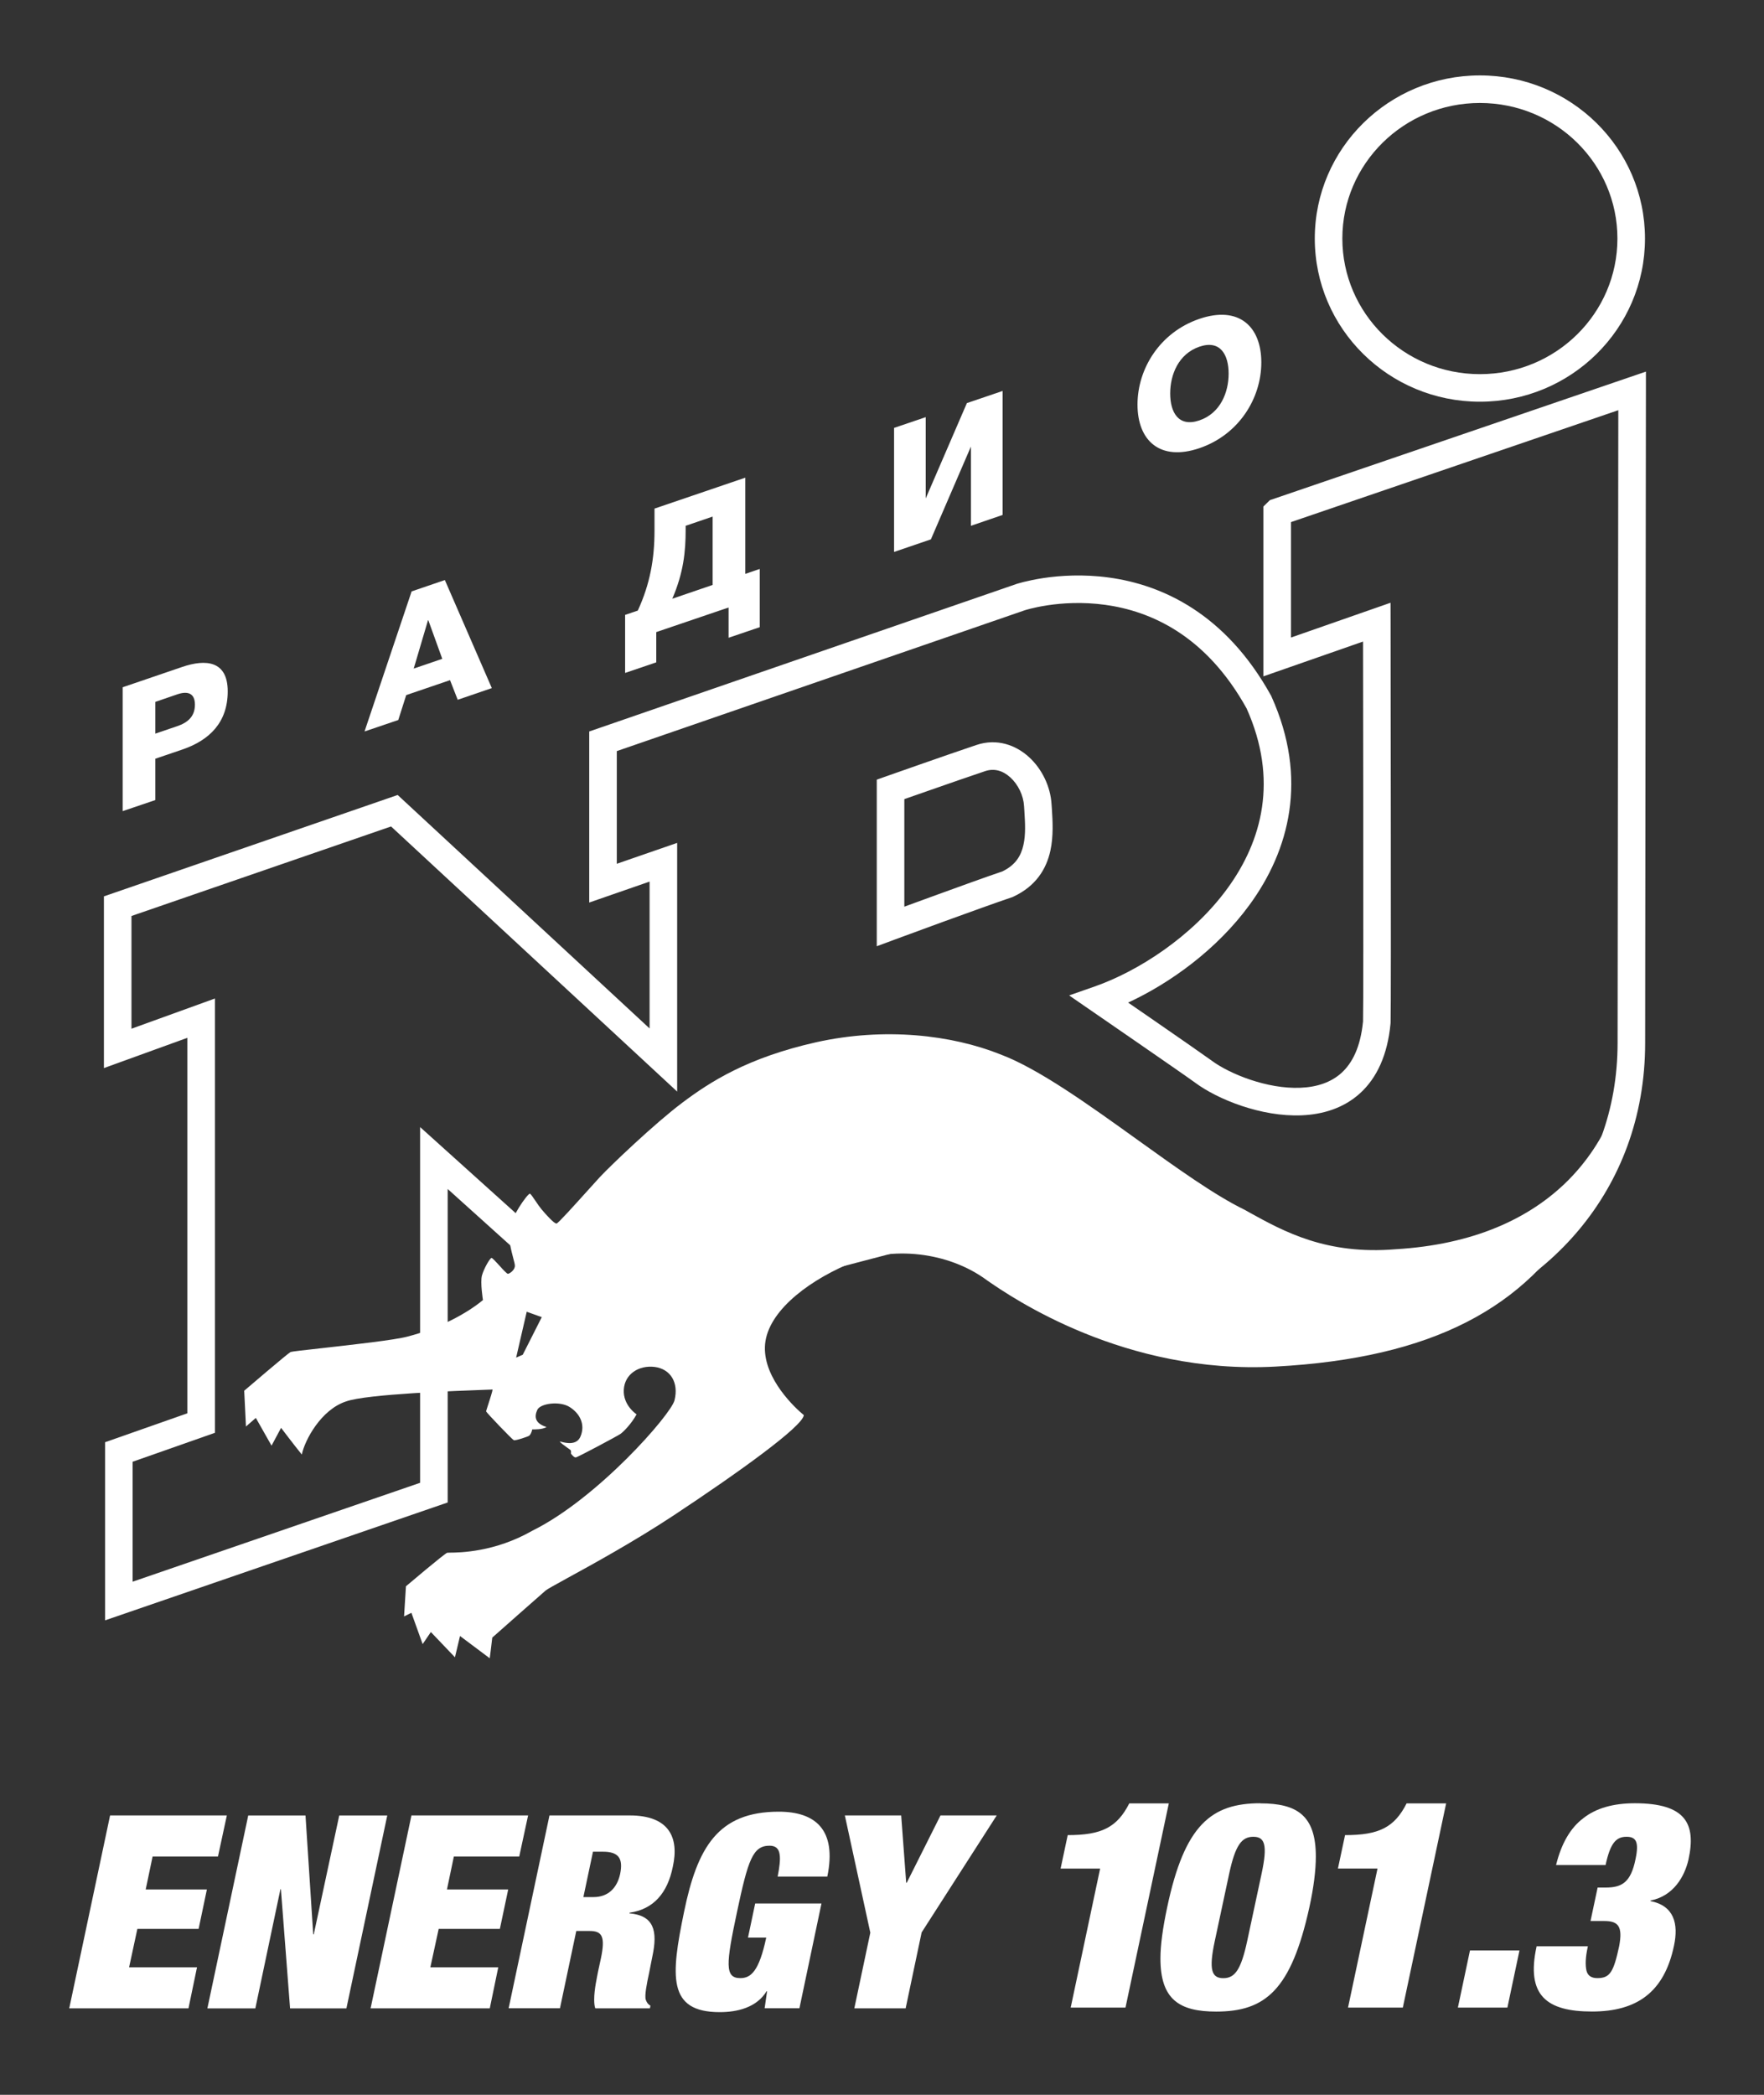 <?xml version="1.0" encoding="UTF-8"?> <svg xmlns="http://www.w3.org/2000/svg" width="32" height="38" viewBox="0 0 32 38" fill="none"><rect x="0" y="0" width="32" height="38" fill="#333333" stroke="none"/><g clip-path="url(#clip0_2095_421)"><path fill-rule="evenodd" clip-rule="evenodd" d="M2.225 14.714L2.818 14.513V13.763L3.306 13.597C3.807 13.426 4.131 13.099 4.131 12.541C4.131 11.983 3.731 11.953 3.306 12.098L2.225 12.467V14.717V14.714ZM2.818 12.732L3.217 12.595C3.398 12.533 3.536 12.568 3.536 12.783C3.536 12.998 3.404 13.108 3.217 13.172L2.818 13.308V12.732Z" fill="white"></path><path fill-rule="evenodd" clip-rule="evenodd" d="M7.764 11.251H7.77L8.023 11.951L7.505 12.128L7.764 11.252V11.251ZM6.615 13.268L7.225 13.061L7.369 12.609L8.164 12.338L8.303 12.694L8.922 12.482L8.07 10.522L7.467 10.728L6.613 13.268H6.615Z" fill="white"></path><path fill-rule="evenodd" clip-rule="evenodd" d="M12.927 10.611L12.196 10.861C12.4 10.386 12.438 10.006 12.438 9.613V9.538L12.927 9.371V10.613V10.611ZM13.782 11.373V10.321L13.52 10.41V8.665L11.873 9.226V9.63C11.873 10.124 11.796 10.586 11.57 11.076L11.34 11.154V12.207L11.905 12.015V11.466L13.217 11.02V11.569L13.782 11.377V11.373Z" fill="white"></path><path fill-rule="evenodd" clip-rule="evenodd" d="M18.188 7.092L17.54 7.312L16.793 9.042V7.567L16.219 7.762V10.012L16.887 9.784L17.613 8.101V9.538L18.188 9.341V7.092Z" fill="white"></path><path fill-rule="evenodd" clip-rule="evenodd" d="M20.635 7.34C20.635 7.992 21.042 8.373 21.758 8.13C22.473 7.886 22.881 7.227 22.881 6.574C22.881 5.92 22.473 5.541 21.758 5.784C21.042 6.028 20.635 6.687 20.635 7.339V7.34ZM21.228 7.138C21.228 6.8 21.375 6.421 21.758 6.289C22.141 6.159 22.288 6.44 22.288 6.778C22.288 7.115 22.141 7.495 21.758 7.626C21.375 7.756 21.228 7.475 21.228 7.138Z" fill="white"></path><path fill-rule="evenodd" clip-rule="evenodd" d="M23.851 4.327C23.851 2.69 25.196 1.368 26.846 1.368C28.497 1.368 29.841 2.688 29.841 4.327C29.841 5.965 28.497 7.287 26.846 7.287C25.195 7.287 23.851 5.963 23.851 4.327ZM26.846 1.868C25.466 1.868 24.351 2.972 24.351 4.327C24.351 5.681 25.465 6.787 26.846 6.787C28.227 6.787 29.341 5.683 29.341 4.327C29.341 2.971 28.227 1.868 26.846 1.868ZM29.858 6.741L29.858 7.091L29.608 7.091C29.858 7.091 29.858 7.091 29.858 7.091L29.851 12.658C29.847 15.5 29.844 18.456 29.844 18.918C29.844 21.633 27.994 23.497 25.868 24.067C23.958 24.578 22.229 24.362 20.79 23.332C20.39 23.045 19.922 22.691 19.555 22.41C19.371 22.27 19.212 22.147 19.099 22.059L19.017 21.995L10.942 24.109L8.121 21.568V27.255L1.906 29.393V26.162L3.399 25.637V18.826L1.885 19.375V16.26L7.214 14.421L11.784 18.656V15.992L10.689 16.372V13.269L18.429 10.597L18.508 10.834C18.429 10.597 18.428 10.597 18.429 10.597L18.43 10.596L18.433 10.595L18.441 10.593C18.448 10.591 18.457 10.588 18.469 10.584C18.492 10.577 18.526 10.568 18.569 10.557C18.654 10.536 18.776 10.509 18.927 10.486C19.228 10.441 19.648 10.412 20.12 10.477C21.075 10.608 22.231 11.125 23.057 12.618L23.062 12.627L23.066 12.637C23.735 14.123 23.39 15.424 22.668 16.413C22.074 17.227 21.224 17.835 20.465 18.187C20.606 18.284 20.773 18.4 20.945 18.518C21.388 18.824 21.864 19.155 21.981 19.24L21.982 19.241C22.305 19.48 22.987 19.758 23.591 19.732C23.887 19.72 24.144 19.636 24.336 19.462C24.525 19.29 24.68 19.005 24.726 18.529C24.732 18.318 24.732 16.533 24.73 14.78C24.73 13.896 24.728 13.022 24.727 12.37L24.726 11.638L22.919 12.269V9.188L23.036 9.073L29.858 6.741ZM24.976 11.286C25.226 11.286 25.226 11.286 25.226 11.286L25.227 12.369C25.228 13.021 25.23 13.895 25.23 14.78C25.232 16.545 25.232 18.367 25.226 18.553L25.225 18.561L25.225 18.568C25.171 19.139 24.976 19.555 24.672 19.832C24.369 20.107 23.988 20.216 23.613 20.232C22.876 20.263 22.085 19.939 21.685 19.643C21.575 19.562 21.107 19.238 20.661 18.93C20.439 18.776 20.224 18.628 20.064 18.518L19.801 18.337C19.801 18.337 19.801 18.336 19.942 18.13L19.801 18.337L19.395 18.057L19.86 17.894C20.629 17.625 21.621 17 22.265 16.118C22.898 15.25 23.192 14.142 22.614 12.851C21.875 11.519 20.868 11.085 20.052 10.972C19.638 10.915 19.268 10.94 19.002 10.98C18.869 11 18.763 11.024 18.691 11.042C18.655 11.051 18.628 11.059 18.61 11.064L18.591 11.07L18.588 11.071L11.189 13.625V15.669L12.284 15.29V19.801L7.094 14.992L2.385 16.616V18.661L3.899 18.113V25.991L2.406 26.516V28.692L7.621 26.898V20.445L11.076 23.557L19.13 21.449L19.228 21.525L19.213 21.544C19.228 21.525 19.228 21.525 19.228 21.525L19.275 21.562L19.406 21.664C19.518 21.751 19.676 21.874 19.859 22.013C20.224 22.293 20.687 22.643 21.081 22.925C22.375 23.852 23.943 24.065 25.738 23.584C27.678 23.064 29.344 21.375 29.344 18.918C29.344 18.456 29.347 15.499 29.351 12.658L29.357 7.441L23.419 9.471V11.565L25.225 10.934L25.226 11.286L24.976 11.286ZM18.33 14.104C18.194 13.979 18.036 13.933 17.872 13.988C17.602 14.079 17.194 14.22 16.852 14.34C16.681 14.399 16.528 14.453 16.417 14.492L16.405 14.497V16.447C16.551 16.393 16.734 16.326 16.928 16.256C17.383 16.09 17.906 15.901 18.182 15.808C18.424 15.692 18.523 15.522 18.566 15.326C18.609 15.134 18.596 14.928 18.583 14.714C18.581 14.683 18.579 14.653 18.577 14.623C18.566 14.431 18.471 14.233 18.33 14.104ZM16.241 17.04L15.905 17.165V14.143L16.072 14.084L16.251 14.021C16.362 13.981 16.516 13.928 16.687 13.868C17.029 13.748 17.439 13.606 17.713 13.514C18.084 13.389 18.428 13.515 18.668 13.735C18.904 13.951 19.058 14.271 19.076 14.594C19.076 14.594 19.076 14.594 19.076 14.594C19.078 14.62 19.08 14.648 19.082 14.677C19.095 14.884 19.113 15.167 19.054 15.434C18.982 15.761 18.794 16.075 18.38 16.267L18.368 16.273L18.355 16.277C18.09 16.366 17.563 16.556 17.099 16.725C16.868 16.81 16.654 16.888 16.497 16.946L16.241 17.04Z" fill="white"></path><path fill-rule="evenodd" clip-rule="evenodd" d="M29.59 18.732C29.59 18.728 29.59 18.724 29.59 18.72H29.589C29.589 18.724 29.589 18.727 29.59 18.732ZM29.59 18.732C29.446 20.799 28.113 22.496 25.319 22.661C24.063 22.766 23.294 22.342 22.659 21.991C22.632 21.975 22.604 21.96 22.577 21.945C22.035 21.682 21.342 21.184 20.629 20.672C19.752 20.042 18.845 19.39 18.152 19.128C17.261 18.771 16.042 18.631 14.803 18.907C13.563 19.186 12.884 19.622 12.379 20.002C11.875 20.38 11.075 21.145 10.883 21.351C10.827 21.411 10.74 21.509 10.643 21.616C10.41 21.874 10.125 22.191 10.096 22.195C10.055 22.201 9.901 22.029 9.823 21.936C9.789 21.895 9.749 21.837 9.713 21.783C9.668 21.717 9.629 21.659 9.612 21.652C9.558 21.667 9.261 22.092 9.236 22.317C9.219 22.474 9.274 22.681 9.31 22.821C9.327 22.884 9.34 22.933 9.34 22.957C9.345 23.034 9.25 23.102 9.215 23.107C9.196 23.108 9.126 23.032 9.059 22.957C8.994 22.886 8.931 22.817 8.916 22.819C8.885 22.826 8.777 23.013 8.743 23.137C8.709 23.262 8.761 23.583 8.761 23.583C8.467 23.828 7.966 24.097 7.398 24.244C7.172 24.307 6.386 24.394 5.835 24.456C5.525 24.49 5.29 24.517 5.272 24.525C5.222 24.549 4.43 25.228 4.43 25.228L4.462 25.877L4.641 25.721L4.926 26.224L5.099 25.901C5.099 25.901 5.344 26.225 5.475 26.385C5.53 26.119 5.827 25.569 6.278 25.422C6.646 25.288 8.304 25.229 8.798 25.211C8.877 25.208 8.926 25.207 8.936 25.206C8.932 25.243 8.889 25.377 8.856 25.479C8.835 25.544 8.818 25.596 8.818 25.602C8.818 25.619 9.291 26.113 9.321 26.125C9.35 26.137 9.584 26.059 9.602 26.042C9.621 26.027 9.645 25.982 9.655 25.929C9.656 25.929 9.658 25.929 9.661 25.929C9.696 25.93 9.839 25.933 9.915 25.886C9.694 25.818 9.693 25.69 9.748 25.573C9.803 25.458 10.154 25.408 10.336 25.525C10.52 25.641 10.621 25.841 10.531 26.057C10.462 26.225 10.262 26.175 10.179 26.154C10.169 26.151 10.16 26.149 10.154 26.148C10.165 26.171 10.233 26.219 10.287 26.258C10.323 26.283 10.352 26.304 10.355 26.31C10.361 26.325 10.358 26.369 10.358 26.369C10.358 26.369 10.41 26.441 10.444 26.438C10.479 26.435 11.199 26.05 11.253 26.013C11.306 25.977 11.452 25.832 11.548 25.656C11.548 25.656 11.3 25.495 11.316 25.21C11.331 24.926 11.588 24.761 11.876 24.796C12.164 24.834 12.316 25.08 12.236 25.402C12.172 25.659 10.845 27.179 9.659 27.766C8.974 28.158 8.335 28.164 8.159 28.165C8.134 28.165 8.118 28.166 8.113 28.167C8.07 28.176 7.364 28.775 7.364 28.775L7.33 29.322L7.463 29.256L7.667 29.824L7.816 29.605L8.253 30.063L8.345 29.677L8.884 30.081C8.884 30.081 8.911 29.879 8.93 29.706L8.93 29.706C9.004 29.64 9.812 28.926 9.897 28.853C9.924 28.829 10.071 28.748 10.293 28.626C10.747 28.378 11.512 27.957 12.212 27.495C13.405 26.706 14.564 25.873 14.582 25.67C14.434 25.55 13.857 25.018 13.876 24.431C13.894 23.845 14.573 23.285 15.373 22.937C16.173 22.59 17.205 22.707 17.901 23.222C18.376 23.553 20.411 24.936 23.135 24.79C25.999 24.636 27.68 23.716 28.683 22.01C29.675 20.323 29.61 19.07 29.59 18.732ZM9.555 23.795L9.363 24.627L9.483 24.575L9.828 23.893L9.555 23.795Z" fill="white"></path><path d="M19.423 36.418L19.957 33.896H19.24L19.369 33.289C19.979 33.289 20.262 33.153 20.486 32.713H21.203L20.417 36.418H19.423Z" fill="white"></path><path d="M22.865 32.713C23.528 32.713 23.87 32.932 23.87 33.676C23.87 33.923 23.833 34.231 23.752 34.602C23.421 36.099 22.955 36.49 22.062 36.49C21.394 36.49 21.051 36.271 21.051 35.527C21.051 35.281 21.094 34.972 21.173 34.6C21.489 33.103 21.975 32.711 22.863 32.711L22.865 32.713ZM22.036 35.214C21.924 35.737 21.982 35.884 22.191 35.884C22.399 35.884 22.511 35.737 22.624 35.214L22.886 33.989C22.998 33.466 22.945 33.319 22.736 33.319C22.528 33.319 22.41 33.466 22.298 33.989L22.036 35.214Z" fill="white"></path><path d="M24.454 36.418L24.989 33.895H24.271L24.4 33.289C25.01 33.289 25.294 33.153 25.517 32.713H26.234L25.448 36.418H24.454Z" fill="white"></path><path d="M26.666 35.382H27.564L27.345 36.418H26.447L26.666 35.382Z" fill="white"></path><path d="M28.228 33.832C28.324 33.439 28.49 33.157 28.72 32.984C28.949 32.801 29.265 32.711 29.656 32.711C30.581 32.711 30.773 33.083 30.629 33.737C30.56 34.035 30.362 34.392 29.944 34.475L29.939 34.485C30.367 34.569 30.453 34.894 30.367 35.296C30.191 36.134 29.699 36.489 28.88 36.489C28.062 36.489 27.678 36.202 27.875 35.306H28.805C28.758 35.515 28.758 35.647 28.779 35.746C28.801 35.836 28.865 35.883 28.977 35.883C29.207 35.883 29.271 35.772 29.372 35.306C29.441 34.945 29.357 34.847 29.104 34.847H28.853L28.982 34.24H29.126C29.42 34.24 29.585 34.151 29.671 33.717C29.735 33.409 29.677 33.319 29.506 33.319C29.312 33.319 29.211 33.44 29.126 33.832H28.228Z" fill="white"></path><path d="M1.997 32.932H4.115L3.954 33.678H2.768L2.643 34.275H3.753L3.603 34.99H2.492L2.342 35.686H3.574L3.419 36.431H1.256L1.997 32.932Z" fill="white"></path><path d="M4.5 32.933H5.542L5.682 35.089H5.692L6.154 32.933H7.025L6.284 36.432H5.262L5.096 34.271H5.087L4.632 36.432H3.762L4.503 32.933H4.5Z" fill="white"></path><path d="M7.463 32.932H9.58L9.419 33.678H8.233L8.108 34.275H9.219L9.068 34.99H7.958L7.807 35.686H9.039L8.885 36.431H6.723L7.464 32.932H7.463Z" fill="white"></path><path d="M9.967 32.932H11.424C12.13 32.932 12.325 33.324 12.205 33.864C12.11 34.334 11.861 34.633 11.419 34.697V34.708C11.861 34.747 11.935 35.021 11.834 35.491L11.775 35.79C11.735 35.972 11.689 36.206 11.715 36.276C11.73 36.315 11.745 36.35 11.799 36.383L11.79 36.431H10.799C10.783 36.388 10.779 36.333 10.779 36.27C10.779 36.088 10.829 35.873 10.849 35.765L10.9 35.529C10.984 35.131 10.924 35.028 10.699 35.028H10.454L10.158 36.43H9.227L9.968 32.931L9.967 32.932ZM10.583 34.413H10.768C11.033 34.413 11.194 34.246 11.249 33.997C11.309 33.708 11.219 33.59 10.938 33.59H10.757L10.583 34.413Z" fill="white"></path><path d="M13.701 34.529H14.902L14.502 36.43H13.871L13.915 36.122H13.906C13.721 36.421 13.37 36.5 13.056 36.5C12.104 36.5 12.17 35.843 12.409 34.682C12.65 33.51 13.025 32.864 14.127 32.864C14.793 32.864 15.183 33.192 15.008 34.041H14.107C14.142 33.864 14.158 33.728 14.142 33.634C14.127 33.531 14.067 33.481 13.961 33.481C13.656 33.481 13.571 33.735 13.37 34.682C13.169 35.627 13.145 35.883 13.43 35.883C13.624 35.883 13.77 35.756 13.9 35.148H13.569L13.699 34.531L13.701 34.529Z" fill="white"></path><path d="M15.787 35.054L15.326 32.932H16.348L16.439 34.153H16.449L17.061 32.932H18.081L16.719 35.054L16.429 36.431H15.498L15.789 35.054H15.787Z" fill="white"></path></g><defs><clipPath id="clip0_2095_421"><rect width="31" height="37" fill="white" transform="translate(0.41 0.2)"></rect></clipPath></defs></svg> 